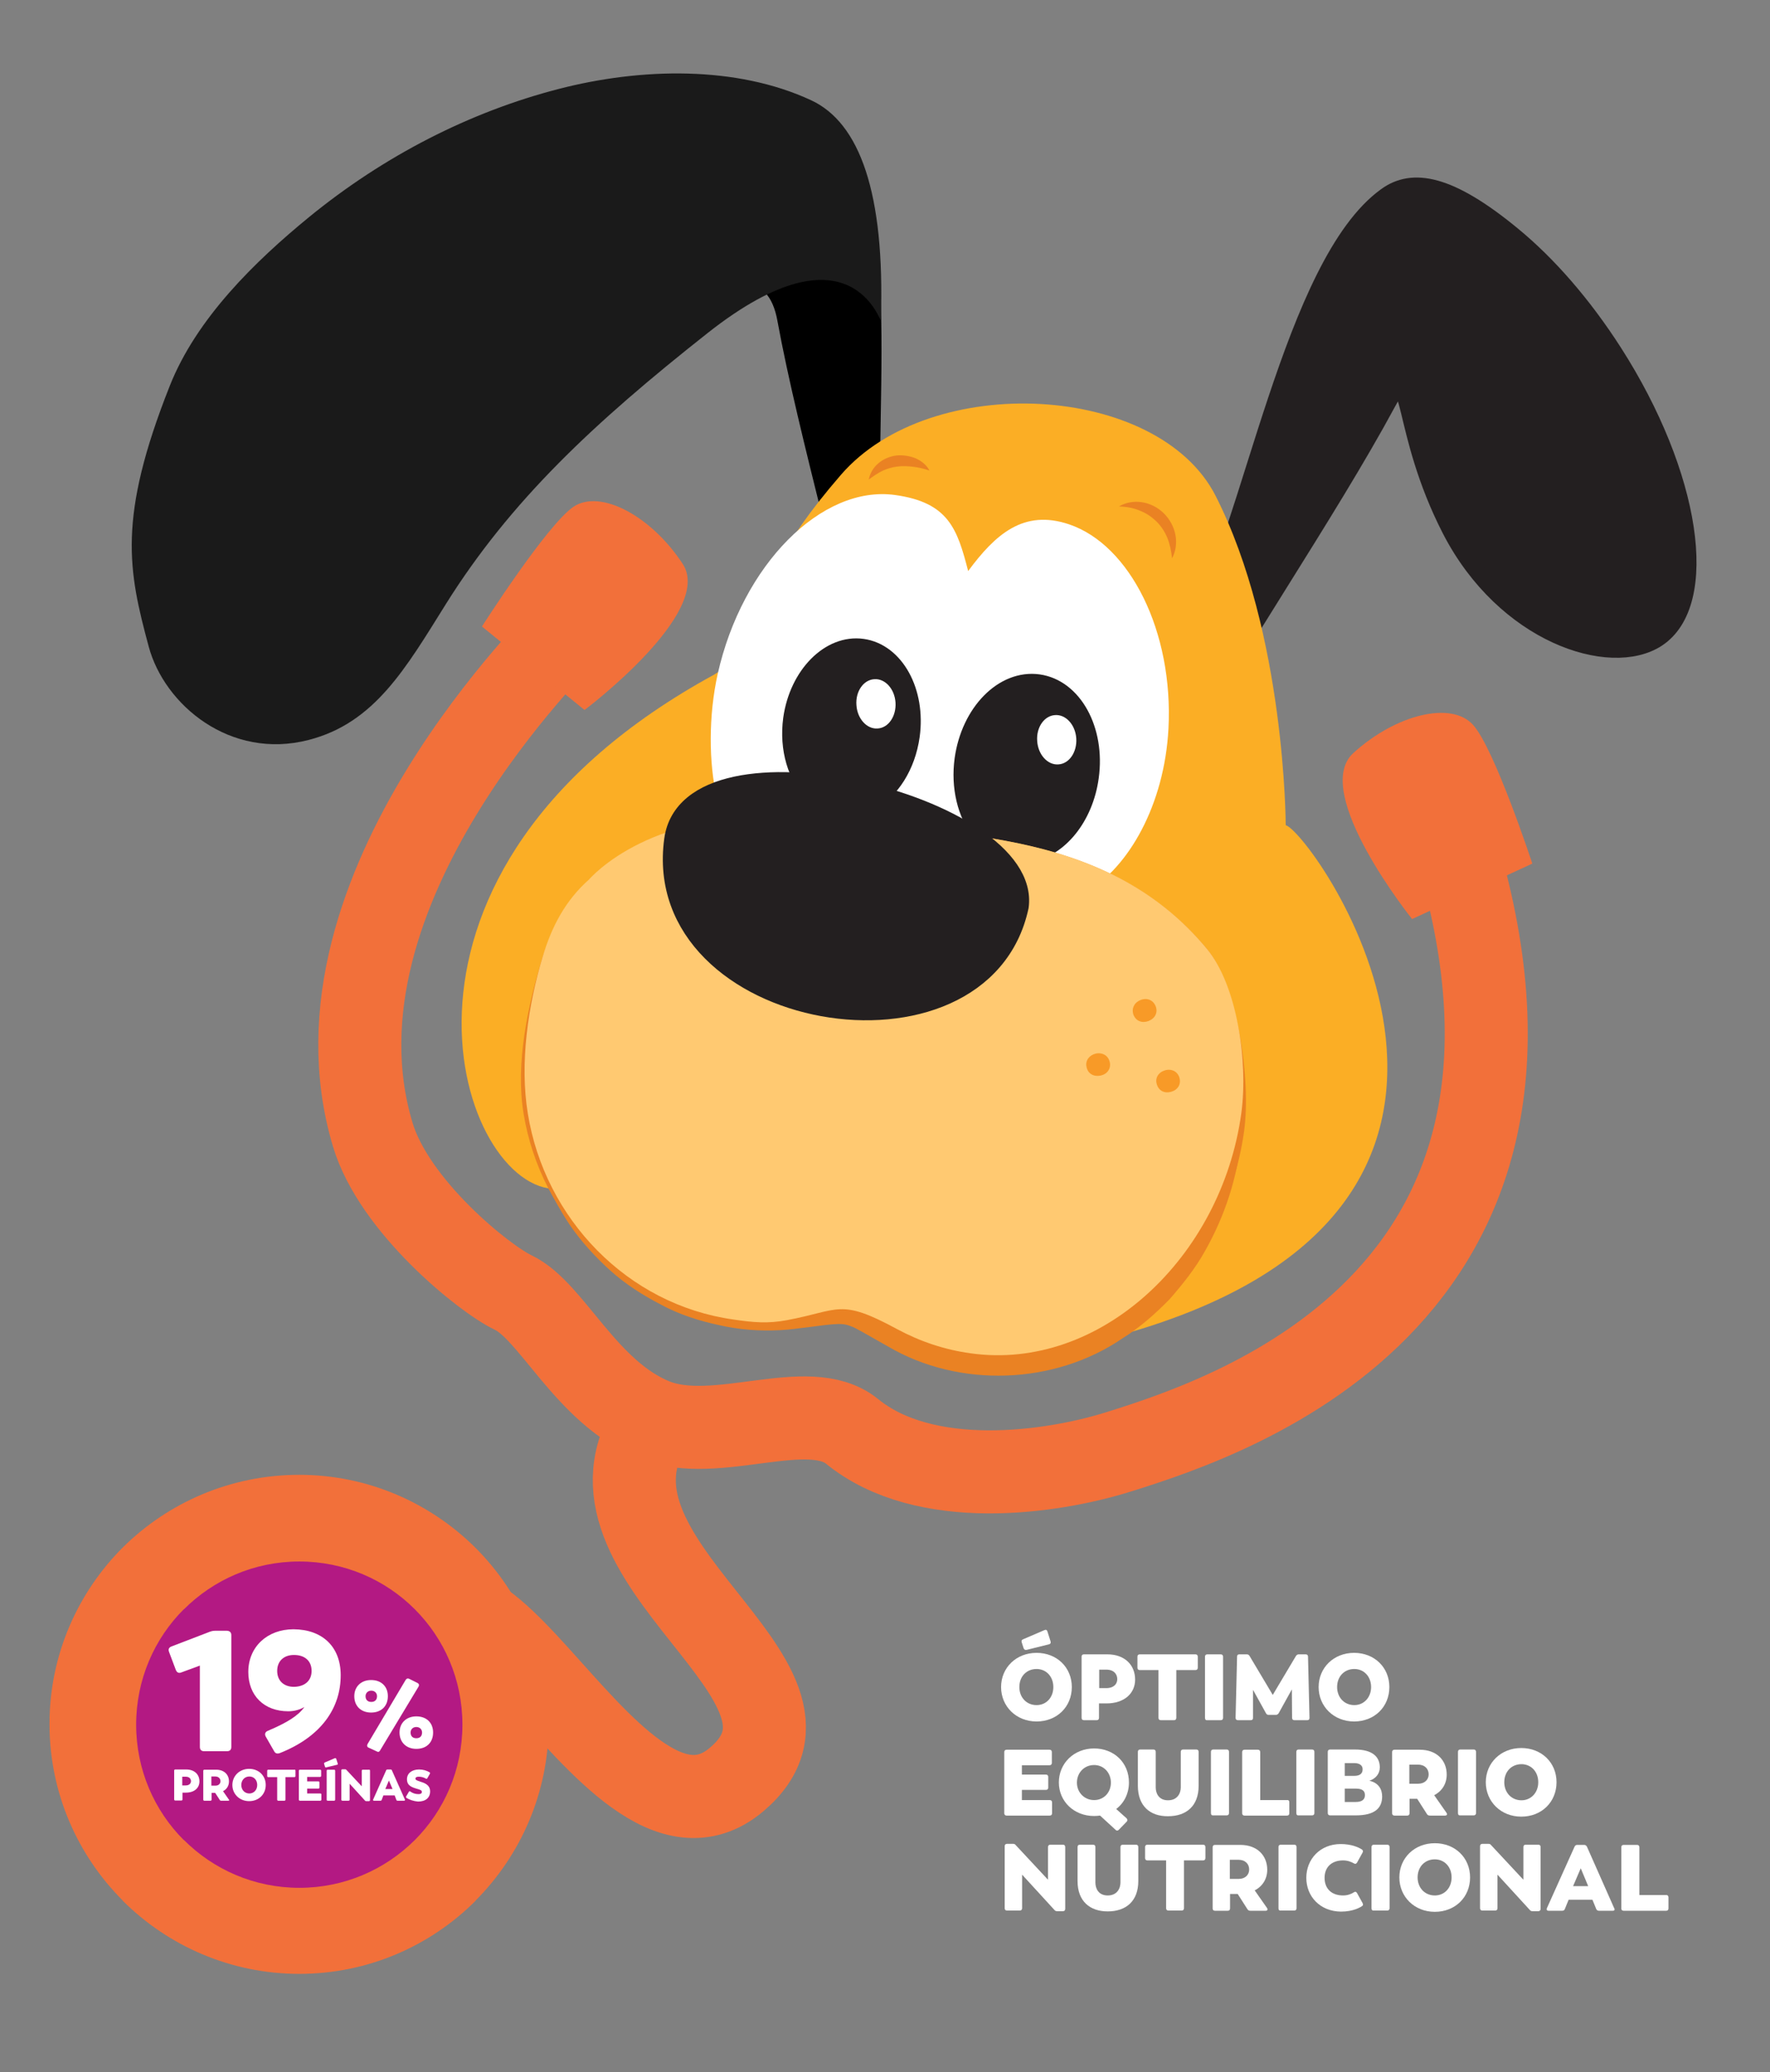 <?xml version="1.0" encoding="utf-8"?>
<!-- Generator: Adobe Illustrator 23.1.0, SVG Export Plug-In . SVG Version: 6.00 Build 0)  -->
<svg version="1.1" id="Capa_1" xmlns="http://www.w3.org/2000/svg" xmlns:xlink="http://www.w3.org/1999/xlink" x="0px" y="0px"
	 viewBox="0 0 833.3 975.4" style="enable-background:new 0 0 833.3 975.4;" xml:space="preserve">
<rect x="0" y="0" width="833.3" height="975.4" fill="#808080" stroke="none"/>
<style type="text/css">
	.st0{fill:#FFFFFF;}
	.st1{fill:none;stroke:#F2703A;stroke-width:39.091;stroke-miterlimit:10;}
	.st2{fill:#F2703A;}
	.st3{fill-rule:evenodd;clip-rule:evenodd;}
	.st4{fill:#1A1A1A;}
	.st5{fill:none;stroke:#204083;stroke-width:24.93;stroke-miterlimit:10;}
	.st6{fill-rule:evenodd;clip-rule:evenodd;fill:#231F20;}
	.st7{fill:none;stroke:#231F20;stroke-width:7.801;stroke-linecap:round;stroke-linejoin:round;stroke-miterlimit:22.93;}
	.st8{fill-rule:evenodd;clip-rule:evenodd;fill:#FBAE25;}
	.st9{fill-rule:evenodd;clip-rule:evenodd;fill:#FFFFFF;}
	.st10{fill:#EA8223;}
	.st11{fill:#FFC971;}
	.st12{fill:#F89A27;}
	.st13{fill:#B31983;}
</style>
<g>
	<g>
		<path class="st0" d="M471.3,794.1c0-9.1,7.1-16.1,16.7-16.1c9.5,0,16.6,6.8,16.6,16.1c0,9.3-7,16.2-16.6,16.2
			C478.4,810.3,471.3,803.2,471.3,794.1z M495.9,794.1c0-5-3.4-8.5-7.9-8.5c-4.7,0-8.1,3.5-8.1,8.5c0,4.9,3.4,8.5,8.1,8.5
			C492.6,802.6,495.9,799,495.9,794.1z M481.9,775.8L481,773c-0.2-0.7,0-1.1,0.7-1.4l10-4.3c0.7-0.3,1.2-0.1,1.4,0.6l1.5,4.7
			c0.2,0.7,0,1.2-0.8,1.4l-10.5,2.6C482.6,776.7,482.2,776.5,481.9,775.8z"/>
		<path class="st0" d="M534.4,790.6c0,6.5-5.1,11.2-13.5,11.2l-3.5,0v6.8c0,0.7-0.4,1.1-1.1,1.1h-6c-0.7,0-1.1-0.4-1.1-1.1v-28.8
			c0-0.7,0.4-1.1,1.1-1.1h11C529.4,778.7,534.4,783.6,534.4,790.6z M526,790.4c0-2.3-1.5-4.5-5.2-4.5h-3.3v8.7h3.3
			C524.5,794.6,526,792.5,526,790.4z"/>
		<path class="st0" d="M563.9,779.8v5.2c0,0.7-0.4,1.1-1.1,1.1h-9v22.5c0,0.7-0.4,1.1-1.1,1.1h-6.2c-0.7,0-1.1-0.4-1.1-1.1v-22.5
			h-8.8c-0.7,0-1.1-0.4-1.1-1.1v-5.2c0-0.7,0.4-1.1,1.1-1.1h26.2C563.5,778.7,563.9,779.1,563.9,779.8z"/>
		<path class="st0" d="M567.3,808.6v-28.8c0-0.7,0.4-1.1,1.1-1.1h6.3c0.7,0,1.1,0.4,1.1,1.1v28.8c0,0.7-0.4,1.1-1.1,1.1h-6.3
			C567.7,809.8,567.3,809.4,567.3,808.6z"/>
		<path class="st0" d="M616.5,808.6c0,0.8-0.4,1.1-1.1,1.1h-6c-0.7,0-1.1-0.4-1.1-1.1l-0.1-13.4l-6.2,11.2c-0.3,0.5-0.8,0.8-1.3,0.8
			h-3.4c-0.6,0-1-0.2-1.3-0.8l-6.1-11l0,13.2c0,0.8-0.4,1.1-1.1,1.1h-6c-0.7,0-1.1-0.4-1.1-1.1l0.7-28.8c0-0.8,0.4-1.1,1.1-1.1h3.5
			c0.6,0,1,0.3,1.3,0.8l10.9,18.3l10.9-18.3c0.3-0.5,0.8-0.8,1.3-0.8h3.3c0.7,0,1.1,0.4,1.1,1.1L616.5,808.6z"/>
		<path class="st0" d="M620.8,794.1c0-9.1,7.1-16.1,16.7-16.1c9.5,0,16.6,6.8,16.6,16.1c0,9.3-7,16.2-16.6,16.2
			C627.9,810.3,620.8,803.2,620.8,794.1z M645.5,794.1c0-5-3.4-8.5-7.9-8.5c-4.7,0-8.1,3.5-8.1,8.5c0,4.9,3.4,8.5,8.1,8.5
			C642.1,802.6,645.5,799,645.5,794.1z"/>
		<path class="st0" d="M495.3,848.4v5.1c0,0.7-0.4,1.1-1.1,1.1h-20.3c-0.7,0-1.1-0.4-1.1-1.1v-28.8c0-0.7,0.4-1.1,1.1-1.1h20.2
			c0.7,0,1.1,0.4,1.1,1.1v5.1c0,0.7-0.4,1.1-1.1,1.1h-13v4.4h11.3c0.7,0,1.1,0.4,1.1,1.1v5c0,0.7-0.4,1.1-1.1,1.1h-11.3v4.8h13.1
			C494.9,847.3,495.3,847.7,495.3,848.4z"/>
		<path class="st0" d="M530.4,857.5l-3.7,3.8c-0.5,0.5-1,0.5-1.5,0l-7.3-6.7c-0.9,0.1-1.8,0.2-2.8,0.2c-9.5,0-16.6-6.9-16.6-15.8
			c0-9,7.1-16,16.6-16c9.4,0,16.4,6.7,16.4,16c0,5.2-2.3,9.7-6,12.5l4.9,4.4C530.9,856.5,530.9,857,530.4,857.5z M515.1,847.3
			c4.6,0,7.9-3.6,7.9-8.2c0-4.7-3.4-8.3-7.9-8.3c-4.7,0-8.1,3.7-8.1,8.3C507,843.6,510.4,847.3,515.1,847.3z"/>
		<path class="st0" d="M535.7,840.6v-16c0-0.7,0.4-1.1,1.1-1.1h6.2c0.7,0,1.1,0.4,1.1,1.1v16.7c0,2.9,1.5,6.1,5.8,6.1
			c4.4,0,6-3.3,6-6.1v-16.7c0-0.7,0.4-1.1,1.1-1.1h6.2c0.7,0,1.1,0.4,1.1,1.1v16c0,9.4-5.7,14.3-14.4,14.3
			C541.5,855,535.7,850.1,535.7,840.6z"/>
		<path class="st0" d="M570.1,853.4v-28.8c0-0.7,0.4-1.1,1.1-1.1h6.3c0.7,0,1.1,0.4,1.1,1.1v28.8c0,0.7-0.4,1.1-1.1,1.1h-6.3
			C570.5,854.6,570.1,854.2,570.1,853.4z"/>
		<path class="st0" d="M607,848.3v5.2c0,0.7-0.4,1.1-1.1,1.1h-20c-0.7,0-1.1-0.4-1.1-1.1v-28.8c0-0.7,0.4-1.1,1.1-1.1h6.3
			c0.7,0,1.1,0.4,1.1,1.1v22.6h12.7C606.6,847.2,607,847.6,607,848.3z"/>
		<path class="st0" d="M610.3,853.4v-28.8c0-0.7,0.4-1.1,1.1-1.1h6.3c0.7,0,1.1,0.4,1.1,1.1v28.8c0,0.7-0.4,1.1-1.1,1.1h-6.3
			C610.7,854.6,610.3,854.2,610.3,853.4z"/>
		<path class="st0" d="M650.7,845.6c0,5.5-3.5,8.9-12.4,8.9h-12.1c-0.7,0-1.1-0.4-1.1-1.1v-28.8c0-0.7,0.4-1.1,1.1-1.1h11.7
			c8.3,0,11.7,3.5,11.7,8.4c0,3-1.9,5.3-4.9,6.3C649.1,839.2,650.7,842.3,650.7,845.6z M637.6,829.9h-4.5v6h4.5c2.6,0,3.9-1.1,3.9-3
			C641.6,831.1,640.2,829.9,637.6,829.9z M642.6,845c0-2.1-1.3-3.1-4.3-3.1h-5.2v6.3h5.2C641.2,848.2,642.6,847,642.6,845z"/>
		<path class="st0" d="M680.3,854.6h-7.1c-0.6,0-1.1-0.2-1.4-0.7l-4.6-7.2h-3.6v6.8c0,0.7-0.4,1.1-1.1,1.1h-6
			c-0.7,0-1.1-0.4-1.1-1.1v-28.8c0-0.7,0.4-1.1,1.1-1.1h11.9c8,0,12.7,5,12.7,11.7c0,4.3-2.2,7.8-5.9,9.7l5.8,8.3
			C681.5,854,681.2,854.6,680.3,854.6z M663.6,839.6h4.1c3,0,4.9-1.9,4.9-4.4c0-2.6-1.8-4.6-5.1-4.6h-4V839.6z"/>
		<path class="st0" d="M686.4,853.4v-28.8c0-0.7,0.4-1.1,1.1-1.1h6.3c0.7,0,1.1,0.4,1.1,1.1v28.8c0,0.7-0.4,1.1-1.1,1.1h-6.3
			C686.8,854.6,686.4,854.2,686.4,853.4z"/>
		<path class="st0" d="M699.5,838.9c0-9.1,7.1-16.1,16.7-16.1c9.5,0,16.6,6.8,16.6,16.1c0,9.3-7,16.2-16.6,16.2
			C706.6,855.1,699.5,848,699.5,838.9z M724.2,838.9c0-5-3.4-8.5-7.9-8.5c-4.7,0-8.1,3.5-8.1,8.5c0,4.9,3.4,8.5,8.1,8.5
			C720.8,847.4,724.2,843.8,724.2,838.9z"/>
		<path class="st0" d="M501.5,869.4v29.1c0,0.7-0.4,1.1-1.1,1.1h-2.7c-0.6,0-1-0.2-1.3-0.6l-15.2-16.6v15.8c0,0.7-0.4,1.1-1.1,1.1
			h-6c-0.7,0-1.1-0.4-1.1-1.1v-29.2c0-0.7,0.4-1.1,1.1-1.1h2.8c0.6,0,0.9,0.1,1.3,0.6l15.2,16.3v-15.4c0-0.7,0.4-1.1,1.1-1.1h6
			C501.1,868.3,501.5,868.7,501.5,869.4z"/>
		<path class="st0" d="M507.3,885.4v-16c0-0.7,0.4-1.1,1.1-1.1h6.2c0.7,0,1.1,0.4,1.1,1.1v16.7c0,2.9,1.5,6.1,5.8,6.1
			c4.4,0,6-3.3,6-6.1v-16.7c0-0.7,0.4-1.1,1.1-1.1h6.2c0.7,0,1.1,0.4,1.1,1.1v16c0,9.4-5.7,14.3-14.4,14.3
			C513.1,899.7,507.3,894.9,507.3,885.4z"/>
		<path class="st0" d="M567.5,869.4v5.2c0,0.7-0.4,1.1-1.1,1.1h-9v22.5c0,0.7-0.4,1.1-1.1,1.1h-6.2c-0.7,0-1.1-0.4-1.1-1.1v-22.5
			h-8.8c-0.7,0-1.1-0.4-1.1-1.1v-5.2c0-0.7,0.4-1.1,1.1-1.1h26.2C567.1,868.3,567.5,868.7,567.5,869.4z"/>
		<path class="st0" d="M595.8,899.4h-7.1c-0.6,0-1.1-0.2-1.4-0.7l-4.6-7.2h-3.6v6.8c0,0.7-0.4,1.1-1.1,1.1h-6
			c-0.7,0-1.1-0.4-1.1-1.1v-28.8c0-0.7,0.4-1.1,1.1-1.1h11.9c8,0,12.7,5,12.7,11.7c0,4.3-2.2,7.8-5.9,9.7l5.8,8.3
			C597,898.8,596.7,899.4,595.8,899.4z M579.1,884.4h4.1c3,0,4.9-1.9,4.9-4.4c0-2.6-1.8-4.6-5.1-4.6h-4V884.4z"/>
		<path class="st0" d="M601.9,898.2v-28.8c0-0.7,0.4-1.1,1.1-1.1h6.3c0.7,0,1.1,0.4,1.1,1.1v28.8c0,0.7-0.4,1.1-1.1,1.1H603
			C602.3,899.4,601.9,899,601.9,898.2z"/>
		<path class="st0" d="M615,883.9c0-8.8,6.5-15.9,16.2-15.9c5,0,8.3,1.5,9.9,2.5c0.6,0.4,0.7,0.9,0.4,1.5l-2.6,4.7
			c-0.4,0.6-0.8,0.8-1.5,0.4c-1-0.6-2.8-1.4-5.1-1.4c-5.3,0-8.7,3.1-8.7,8.2c0,5.2,3.4,8.3,8.7,8.3c2.3,0,4.1-0.8,5.1-1.5
			c0.6-0.4,1.1-0.3,1.5,0.4l2.6,4.7c0.3,0.6,0.3,1.1-0.4,1.5c-0.6,0.4-3.9,2.5-9.8,2.5C621.5,899.7,615,892.7,615,883.9z"/>
		<path class="st0" d="M645.7,898.2v-28.8c0-0.7,0.4-1.1,1.1-1.1h6.3c0.7,0,1.1,0.4,1.1,1.1v28.8c0,0.7-0.4,1.1-1.1,1.1h-6.3
			C646.1,899.4,645.7,899,645.7,898.2z"/>
		<path class="st0" d="M658.8,883.7c0-9.1,7.1-16.1,16.7-16.1c9.5,0,16.6,6.8,16.6,16.1c0,9.3-7,16.2-16.6,16.2
			C665.9,899.9,658.8,892.8,658.8,883.7z M683.4,883.7c0-5-3.4-8.5-7.9-8.5c-4.7,0-8.1,3.5-8.1,8.5c0,4.9,3.4,8.5,8.1,8.5
			C680.1,892.2,683.4,888.6,683.4,883.7z"/>
		<path class="st0" d="M725.3,869.4v29.1c0,0.7-0.4,1.1-1.1,1.1h-2.7c-0.6,0-1-0.2-1.3-0.6l-15.2-16.6v15.8c0,0.7-0.4,1.1-1.1,1.1
			h-6c-0.7,0-1.1-0.4-1.1-1.1v-29.2c0-0.7,0.4-1.1,1.1-1.1h2.8c0.6,0,0.9,0.1,1.3,0.6l15.2,16.3v-15.4c0-0.7,0.4-1.1,1.1-1.1h6
			C724.9,868.3,725.3,868.7,725.3,869.4z"/>
		<path class="st0" d="M759.2,899.4h-6.4c-0.6,0-1.1-0.3-1.3-0.8l-1.8-4.4h-11.2l-1.8,4.4c-0.2,0.6-0.7,0.8-1.3,0.8h-6.3
			c-0.8,0-1.2-0.5-0.8-1.3l13-28.9c0.3-0.6,0.7-0.8,1.3-0.8h3.2c0.6,0,1,0.3,1.3,0.8l12.8,28.9C760.4,898.9,760.1,899.4,759.2,899.4
			z M740.6,887.8h7.1l-3.5-8.4L740.6,887.8z"/>
		<path class="st0" d="M785.5,893.1v5.2c0,0.7-0.4,1.1-1.1,1.1h-20c-0.7,0-1.1-0.4-1.1-1.1v-28.8c0-0.7,0.4-1.1,1.1-1.1h6.3
			c0.7,0,1.1,0.4,1.1,1.1V892h12.7C785.1,892,785.5,892.4,785.5,893.1z"/>
	</g>
	<g>
		<g>
			<path class="st1" d="M308.1,668.4c-46.1,66.4,94,122.6,38.6,169.3c-61.1,51.4-135-169.3-159.7-36.9"/>
			<path class="st1" d="M-241.9,590"/>
			<path class="st1" d="M265,298.6c2.5-0.1-124.5,118.9-89.5,235.5c10.1,33.7,52.4,67.8,66.1,74.3c18.2,8.6,34.3,47.1,66.4,60
				c29.3,11.7,72.6-11.4,93.2,5.4c34.3,27.9,93.5,19.6,125.4,9.6c54.6-17.1,230.4-75,154.3-299"/>
			<path class="st1" d="M668.9,590"/>
			<path class="st2" d="M226.9,294.9l48.3,39.3c0,0,61.2-46,46.2-68.8s-38.7-35.1-51.2-27C257.7,246.6,226.9,294.9,226.9,294.9z"/>
			<path class="st2" d="M721.4,406.5l-56.6,26.1c0,0-47.9-59.7-27.7-78.1c20.2-18.4,46.2-24.5,56.3-13.4
				C703.5,352,721.4,406.5,721.4,406.5z"/>
			<g>
				<path class="st3" d="M276.4,97.3c19.8-16.2,40.4-28.3,59.3-35.7c34.5-13.5,52.7-10.9,61.4,1.1c30.8,42.2,10.2,161,20.2,213.2
					c-12,20.1,3.6,42.1-8.4,62.1c-10.1-55.2-32.8-131.9-42.9-187c-4.2-23.4-22.4-25.5-58.1,9.8c-37.6,37.2-74,72.8-89.9,53
					C199.6,190.9,225.7,138.7,276.4,97.3z"/>
				<path class="st4" d="M210,284.2c-19,30.4-33.6,56.1-64.7,64.1c-36.8,9.5-67.9-16.4-75.3-44c-9.6-35.7-14.8-60.3,9.9-122.6
					c12.6-31.9,40.3-58.8,65.7-79.6c35.3-28.8,75.7-49.5,117.7-60.3c38.5-9.9,83.3-11,118.6,5.4c22.8,10.6,34.8,43.6,32.8,103.3
					c-0.1,3.1-13.1-47.8-81.6,6.3C279.5,199.1,240.4,235.7,210,284.2z"/>
			</g>
			<g>
				<path class="st5" d="M294.7,564c0,0,40.3-34.7,43.7-30.8"/>
				<path class="st6" d="M759.8,165.7c-14.5-22.6-31-41.4-47.4-54.9C682.4,86,665,83.1,652.5,92.2c-44.2,31.9-63.6,156.2-90.4,204.7
					c5.5,23.9-17.1,40.6-11.7,64.5c27.8-51.5,75.1-120.2,102.9-171.8c11.8-21.8,5.4,12.9,29.5,59.8c25.4,49.3,75.2,65.7,97.4,51.3
					C805.9,283.9,796.8,223.4,759.8,165.7z"/>
				<path class="st7" d="M759.8,165.7c-14.5-22.6-31-41.4-47.4-54.9C682.4,86,665,83.1,652.5,92.2c-44.2,31.9-63.6,156.2-90.4,204.7
					c5.5,23.9-17.1,40.6-11.7,64.5c27.8-51.5,75.1-120.2,102.9-171.8c11.8-21.8,5.4,12.9,29.5,59.8c25.4,49.3,75.2,65.7,97.4,51.3
					C805.9,283.9,796.8,223.4,759.8,165.7z"/>
				<path class="st8" d="M522.7,629.7L522.7,629.7c-19.8,11.2-42.5,16.2-65.9,13c-12.4-1.7-24-5.7-34.6-11.4
					c-27.1-14.7-18.4-13.5-49-9.9c-9.1,1.1-18.5,1.1-28-0.3c-37.4-5.2-68.4-29.1-85.1-61.5l0,0c-45.4-3.4-93.1-149.8,76.2-242.1
					c43.7-27.2-1.7-23.1,59.6-94c42.3-48.9,149.3-43.3,176.4,9.9c32.9,64.7,33,155,33,155C618.1,392.2,745.6,570.8,522.7,629.7z"/>
				<path class="st9" d="M421.4,233c25.2,3.5,29.3,16,34.4,35.8c12.8-17.3,26.1-29.2,47.5-22c28.7,9.7,49.2,50.5,46.8,96.2
					c-1.9,35.6-18.6,65.4-39.1,77.1c-16.3-11.4-32.1-18.6-49-25.2c-17.1-6.7-27.3-9.6-45.5-13.5c-34-7.3-62.8-6.9-79.1-6.3
					c-3.7-16-3.9-38.2,0.5-57.9C349.4,265.9,386.8,228.2,421.4,233z"/>
				<g>
					<path class="st7" d="M406.1,304.6c15.6,2.2,25.9,20.9,23,41.8c-2,14.3-9.6,26-19.3,31.1c-9.5-1.8-18.7-3.1-27.2-4
						c-7.8-7.7-11.9-20.9-10-35.1C375.5,317.6,390.5,302.4,406.1,304.6z"/>
					<path class="st7" d="M488.9,321.3c16.6,2.3,27.6,22.2,24.5,44.5c-2.6,19.1-14.8,33.8-28.7,36c-7.9-3.9-15.8-7.4-23.7-10.4
						c-6.3-8.4-9.5-20.8-7.7-34C456.4,335.1,472.3,319,488.9,321.3z"/>
					<g>
						<path class="st6" d="M406.1,304.6c15.6,2.2,25.9,20.9,23,41.8c-2,14.3-9.6,26-19.3,31.1c-9.5-1.8-18.7-3.1-27.2-4
							c-7.8-7.7-11.9-20.9-10-35.1C375.5,317.6,390.5,302.4,406.1,304.6z"/>
						<path class="st6" d="M488.9,321.3c16.6,2.3,27.6,22.2,24.5,44.5c-2.6,19.1-14.8,33.8-28.7,36c-7.9-3.9-15.8-7.4-23.7-10.4
							c-6.3-8.4-9.5-20.8-7.7-34C456.4,335.1,472.3,319,488.9,321.3z"/>
						<path class="st9" d="M411.6,319.7c5.1-0.4,9.6,4.6,10,11c0.4,6.4-3.3,11.9-8.4,12.2c-5.1,0.4-9.6-4.6-10-11
							C402.7,325.5,406.5,320,411.6,319.7z"/>
						<path class="st9" d="M496.7,336.6c5.1-0.4,9.6,4.6,10,11c0.4,6.4-3.3,11.9-8.4,12.2c-5.1,0.4-9.6-4.6-10-11
							C487.8,342.4,491.6,336.9,496.7,336.6z"/>
					</g>
				</g>
				<path class="st10" d="M568.1,446.5c14.4,17.1,21,61.6,17.6,86c-9.4,67.8-67.1,118.8-128.8,110.2c-12.5-1.7-24.3-5.7-34.9-11.4
					c-27.4-14.7-18.6-13.5-49.5-9.9c-9.2,1.1-18.7,1.1-28.3-0.3c-50.5-7-89.6-47.5-97.7-96.9c-3.9-23.8,2-51,9-73.9
					c4.3-14.1,14.7-21.8,25.9-31.6c0,0,24.6-40.4,94.8-33C443.6,393,518.9,388,568.1,446.5z"/>
				<path class="st10" d="M584.4,535.2c-1.7,18.7-7.7,37-17,53.5c-4.6,8.3-10.6,15.8-16.9,23c-6.7,6.8-13.9,13.2-22.1,18.3
					c-31.9,21.8-76.8,23.5-110.3,3.8l-12.2-6.9c-2-1.1-3.9-2.2-5.7-2.8c-1.8-0.7-3.4-0.9-5.4-0.9c-4.1,0.1-8.8,0.8-13.4,1.4
					c-4.6,0.5-9.3,1.3-14.2,1.5c-9.7,0.5-19.4-0.2-28.8-2.4c-9.4-2-18.7-5-27.2-9.6c-8.5-4.4-16.7-9.6-23.8-16
					c-7.1-6.4-13.6-13.5-19-21.3c-5.3-7.9-9.7-16.3-13.2-25.1c-3.3-8.9-5.5-18-6.7-27.3c7.5,36.7,32.5,68.6,65.5,83.9
					c8.2,3.9,16.9,6.5,25.8,8.2c8.8,1.8,17.9,2.2,26.9,1.6c4.4-0.3,9-1,13.6-1.6c4.7-0.6,9.2-1.4,14.4-1.5c2.7,0,5.7,0.4,8.3,1.4
					c2.6,0.9,4.8,2.1,6.9,3.3l12.2,6.8c7.9,4.6,16.2,8,24.9,10.2c4.3,1.1,8.7,2,13.2,2.3l6.7,0.6c2.2,0.3,4.5,0,6.7,0
					c9,0.1,17.9-1.8,26.6-4c8.5-2.9,17-6.2,24.7-11.1c7.9-4.5,14.9-10.4,21.6-16.6c6.3-6.5,12.4-13.5,17.3-21.3
					C574.1,571.2,580.8,553.6,584.4,535.2z"/>
				<path class="st11" d="M568.1,446.5c14.3,17.1,19.6,53.1,16.3,77.5c-9.3,67.8-66.4,121.6-127.5,113c-12.4-1.7-24-5.7-34.6-11.4
					c-27.1-14.7-27-8.8-51.8-4.2c-9,1.7-15.7,1.1-25.2-0.3c-50-7-88.8-47.5-96.8-96.9c-3.9-23.8,0.1-51,7-73.9
					c4.2-14.1,10.7-26.5,21.8-36.3c0,0,30.1-35.7,99.7-28.2C443.7,393,519.4,388,568.1,446.5z"/>
				<g>
					<path class="st7" d="M480.4,426.8c-17.7,82.3-175.8,55.4-163.8-31.6C324.3,338.6,487.1,378,480.4,426.8z"/>
					<path class="st6" d="M480.4,426.8c-17.7,82.3-175.8,55.4-163.8-31.6C324.3,338.6,487.1,378,480.4,426.8z"/>
				</g>
				<g>
					<path class="st12" d="M537,470.7c3.1-1.2,6,0.1,7.1,3c1.1,2.9-0.3,5.7-3.4,6.9c-3,1.1-5.9,0.1-7.1-3
						C532.6,474.6,534.1,471.8,537,470.7z"/>
					<path class="st12" d="M548.5,503.8c3.1-0.9,6,0.6,6.8,3.6c0.8,3-0.8,5.6-3.9,6.5c-3.1,0.9-5.9-0.4-6.8-3.6
						C543.7,507.4,545.4,504.7,548.5,503.8z"/>
					<path class="st12" d="M516,495.9c3.2-0.6,5.9,1.1,6.5,4.2c0.6,3-1.3,5.6-4.5,6.2c-3.1,0.6-5.9-0.9-6.5-4.2
						C510.9,499.1,512.9,496.6,516,495.9z"/>
				</g>
				<path class="st10" d="M437.6,221.5c-2.8-1-5.3-1.5-7.8-1.8c-2.5-0.3-4.9-0.4-7.3-0.1c-2.3,0.3-4.6,0.9-6.8,1.9
					c-2.2,1-4.3,2.5-6.7,4.2c0.6-2.9,2.1-5.6,4.5-7.6c2.3-2,5.4-3.3,8.5-3.7c3.1-0.3,6.2,0.2,9,1.3
					C433.7,216.9,436.2,218.8,437.6,221.5z"/>
				<path class="st10" d="M526.8,238.4c3.1-1.9,7.1-2.6,10.9-2c3.8,0.6,7.5,2.5,10.3,5.3c2.8,2.8,4.7,6.4,5.4,10.2
					c0.7,3.8,0.1,7.7-1.6,10.9c-0.4-3.6-1.1-6.9-2.3-9.8c-1.2-2.9-3-5.5-5.1-7.6c-2.2-2.1-4.8-3.9-7.7-5
					C533.7,239.1,530.5,238.5,526.8,238.4z"/>
			</g>
		</g>
	</g>
	<g>
		<g>
			<ellipse class="st13" cx="140.9" cy="809.4" rx="96.8" ry="96.8"/>
			<path class="st2" d="M140.9,694.2c32.3,0,61.7,13.2,83,34.4l0,0l0,0c21.3,21.3,34.4,50.7,34.4,83c0,32.3-13.2,61.7-34.4,83l0,0
				l0,0.1c-21.3,21.3-50.7,34.4-83,34.4c-32.4,0-61.8-13.2-83.1-34.4l0-0.1c-21.3-21.3-34.5-50.7-34.5-83.1
				c0-32.4,13.2-61.8,34.5-83.1l0,0C79.1,707.3,108.5,694.2,140.9,694.2L140.9,694.2z M195.2,757.4c-13.8-13.8-33-22.4-54.3-22.4
				c-21.2,0-40.4,8.6-54.3,22.5h-0.1c-13.8,13.8-22.4,33-22.4,54.3c0,21.3,8.6,40.5,22.4,54.3h0.1c13.9,13.9,33.1,22.5,54.3,22.5
				c21.3,0,40.4-8.6,54.3-22.4l0.1-0.1c13.8-13.8,22.4-33,22.4-54.3c0-21.3-8.6-40.5-22.4-54.3L195.2,757.4L195.2,757.4z"/>
		</g>
		<g>
			<path class="st0" d="M108.9,769.7v52.6c0,1.3-0.7,2-2,2H96.1c-1.3,0-2-0.7-2-2V784l-8.7,3.2c-1.2,0.5-2.1,0.1-2.6-1.1l-3.2-8.5
				c-0.5-1.3-0.1-2.1,1.1-2.6l18-6.9c0.8-0.3,1.6-0.5,2.5-0.5h5.7C108.2,767.7,108.9,768.4,108.9,769.7z"/>
			<path class="st0" d="M160.4,788.3c0.1,15.5-9,29.1-28.7,36.9c-1.2,0.4-2.1,0.2-2.7-1l-3.9-6.8c-0.6-1.1-0.3-2.2,1-2.7
				c9.2-3.9,14.4-7.2,17.2-11.2c-2.2,1.3-4.8,2-7.6,2c-11.4,0-18.8-7.4-18.8-18.5c0-11.8,8.9-20.1,21.3-20.1
				C151.9,767,160.3,775.2,160.4,788.3z M146.7,786.5c0-4.7-3.2-7.5-8.3-7.5c-4.7,0-7.9,2.8-7.9,7.5s3.2,7.5,7.9,7.5
				C143.5,793.9,146.7,791.1,146.7,786.5z"/>
		</g>
		<g>
			<path class="st0" d="M93.9,838.5c0,3.1-2.4,5.3-6.4,5.3l-1.6,0v3.2c0,0.3-0.2,0.5-0.5,0.5h-2.9c-0.3,0-0.5-0.2-0.5-0.5v-13.6
				c0-0.3,0.2-0.5,0.5-0.5h5.2C91.6,832.9,93.9,835.3,93.9,838.5z M89.9,838.4c0-1.1-0.7-2.1-2.5-2.1h-1.6v4.1h1.6
				C89.2,840.4,89.9,839.4,89.9,838.4z"/>
			<path class="st0" d="M107.5,847.6h-3.4c-0.3,0-0.5-0.1-0.6-0.3l-2.2-3.4h-1.7v3.2c0,0.3-0.2,0.5-0.5,0.5h-2.9
				c-0.3,0-0.5-0.2-0.5-0.5v-13.6c0-0.3,0.2-0.5,0.5-0.5h5.6c3.8,0,6,2.4,6,5.5c0,2-1,3.7-2.8,4.6l2.7,3.9
				C108.1,847.3,107.9,847.6,107.5,847.6z M99.6,840.5h1.9c1.4,0,2.3-0.9,2.3-2.1c0-1.2-0.9-2.2-2.4-2.2h-1.9V840.5z"/>
			<path class="st0" d="M109.4,840.2c0-4.3,3.4-7.6,7.9-7.6c4.5,0,7.8,3.2,7.8,7.6c0,4.4-3.3,7.6-7.8,7.6
				C112.8,847.8,109.4,844.5,109.4,840.2z M121.1,840.2c0-2.4-1.6-4-3.7-4c-2.2,0-3.8,1.7-3.8,4c0,2.3,1.6,4,3.8,4
				C119.5,844.2,121.1,842.5,121.1,840.2z"/>
			<path class="st0" d="M139.1,833.5v2.5c0,0.3-0.2,0.5-0.5,0.5h-4.2v10.6c0,0.3-0.2,0.5-0.5,0.5h-2.9c-0.3,0-0.5-0.2-0.5-0.5v-10.6
				h-4.2c-0.3,0-0.5-0.2-0.5-0.5v-2.5c0-0.3,0.2-0.5,0.5-0.5h12.4C138.9,832.9,139.1,833.1,139.1,833.5z"/>
			<path class="st0" d="M151.3,844.7v2.4c0,0.3-0.2,0.5-0.5,0.5h-9.6c-0.3,0-0.5-0.2-0.5-0.5v-13.6c0-0.3,0.2-0.5,0.5-0.5h9.5
				c0.3,0,0.5,0.2,0.5,0.5v2.4c0,0.3-0.2,0.5-0.5,0.5h-6.1v2.1h5.3c0.3,0,0.5,0.2,0.5,0.5v2.4c0,0.3-0.2,0.5-0.5,0.5h-5.3v2.3h6.2
				C151.1,844.2,151.3,844.3,151.3,844.7z"/>
			<path class="st0" d="M153,831.6l-0.4-1.3c-0.1-0.3,0-0.5,0.3-0.7l4.7-2c0.3-0.1,0.6,0,0.7,0.3l0.7,2.2c0.1,0.3,0,0.6-0.4,0.6
				l-5,1.2C153.3,832,153.1,831.9,153,831.6z M153.8,847.1v-13.6c0-0.3,0.2-0.5,0.5-0.5h3c0.3,0,0.5,0.2,0.5,0.5v13.6
				c0,0.3-0.2,0.5-0.5,0.5h-3C153.9,847.6,153.8,847.4,153.8,847.1z"/>
			<path class="st0" d="M174.2,833.5v13.8c0,0.3-0.2,0.5-0.5,0.5h-1.3c-0.3,0-0.5-0.1-0.6-0.3l-7.2-7.9v7.5c0,0.3-0.2,0.5-0.5,0.5
				h-2.9c-0.3,0-0.5-0.2-0.5-0.5v-13.8c0-0.3,0.2-0.5,0.5-0.5h1.3c0.3,0,0.4,0.1,0.6,0.3l7.2,7.7v-7.3c0-0.3,0.2-0.5,0.5-0.5h2.9
				C174,832.9,174.2,833.1,174.2,833.5z"/>
			<path class="st0" d="M190.2,847.6h-3c-0.3,0-0.5-0.1-0.6-0.4l-0.8-2.1h-5.3l-0.8,2.1c-0.1,0.3-0.3,0.4-0.6,0.4h-3
				c-0.4,0-0.6-0.2-0.4-0.6l6.1-13.7c0.1-0.3,0.3-0.4,0.6-0.4h1.5c0.3,0,0.5,0.1,0.6,0.4l6.1,13.7
				C190.8,847.4,190.6,847.6,190.2,847.6z M181.4,842.1h3.4l-1.7-4L181.4,842.1z"/>
			<path class="st0" d="M191.4,846.3c-0.3-0.2-0.3-0.5-0.2-0.7l1.3-2.2c0.2-0.3,0.4-0.4,0.7-0.1c1.2,0.8,2.3,1.2,3.9,1.2
				c1,0,1.5-0.4,1.5-1c0-0.8-0.5-1-2.6-1.6c-3.2-0.9-4.4-2.1-4.4-4.4c0-2.8,2.3-4.6,5.7-4.6c1.9,0,3.5,0.5,4.9,1.3
				c0.3,0.2,0.3,0.4,0.2,0.7l-1.2,2.1c-0.2,0.3-0.4,0.4-0.7,0.2c-1-0.6-2.2-0.9-3.3-0.9s-1.6,0.3-1.6,0.9c0,0.6,0.4,0.8,2.5,1.5
				c3.1,0.9,4.4,2.3,4.4,4.5c0,3-2.1,4.8-5.7,4.8C194.7,847.8,192.9,847.2,191.4,846.3z"/>
		</g>
		<g>
			<path class="st0" d="M166.8,798.4c0-4.5,3.2-7.6,7.9-7.6c4.9,0,7.9,3.1,7.9,7.6c0,4.7-3.1,7.7-7.9,7.7
				C170,806.1,166.8,803.1,166.8,798.4z M177.5,798.4c0-1.5-1.1-2.6-2.7-2.6s-2.7,1.1-2.7,2.6c0,1.7,1,2.7,2.7,2.7
				S177.5,800.1,177.5,798.4z M177.4,824.4l-3.9-1.8c-0.7-0.3-0.8-0.9-0.5-1.6l18-30.3c0.4-0.6,0.9-0.8,1.6-0.5l4,2
				c0.7,0.4,0.8,0.9,0.5,1.6L178.9,824C178.6,824.6,178,824.8,177.4,824.4z M188.1,815.5c0-4.5,3.2-7.6,7.9-7.6
				c4.9,0,7.9,3.1,7.9,7.6c0,4.7-3.1,7.7-7.9,7.7C191.3,823.2,188.1,820.1,188.1,815.5z M198.7,815.5c0-1.5-1.1-2.6-2.7-2.6
				s-2.7,1.1-2.7,2.6c0,1.7,1,2.7,2.7,2.7S198.7,817.2,198.7,815.5z"/>
		</g>
	</g>
</g>
</svg>
